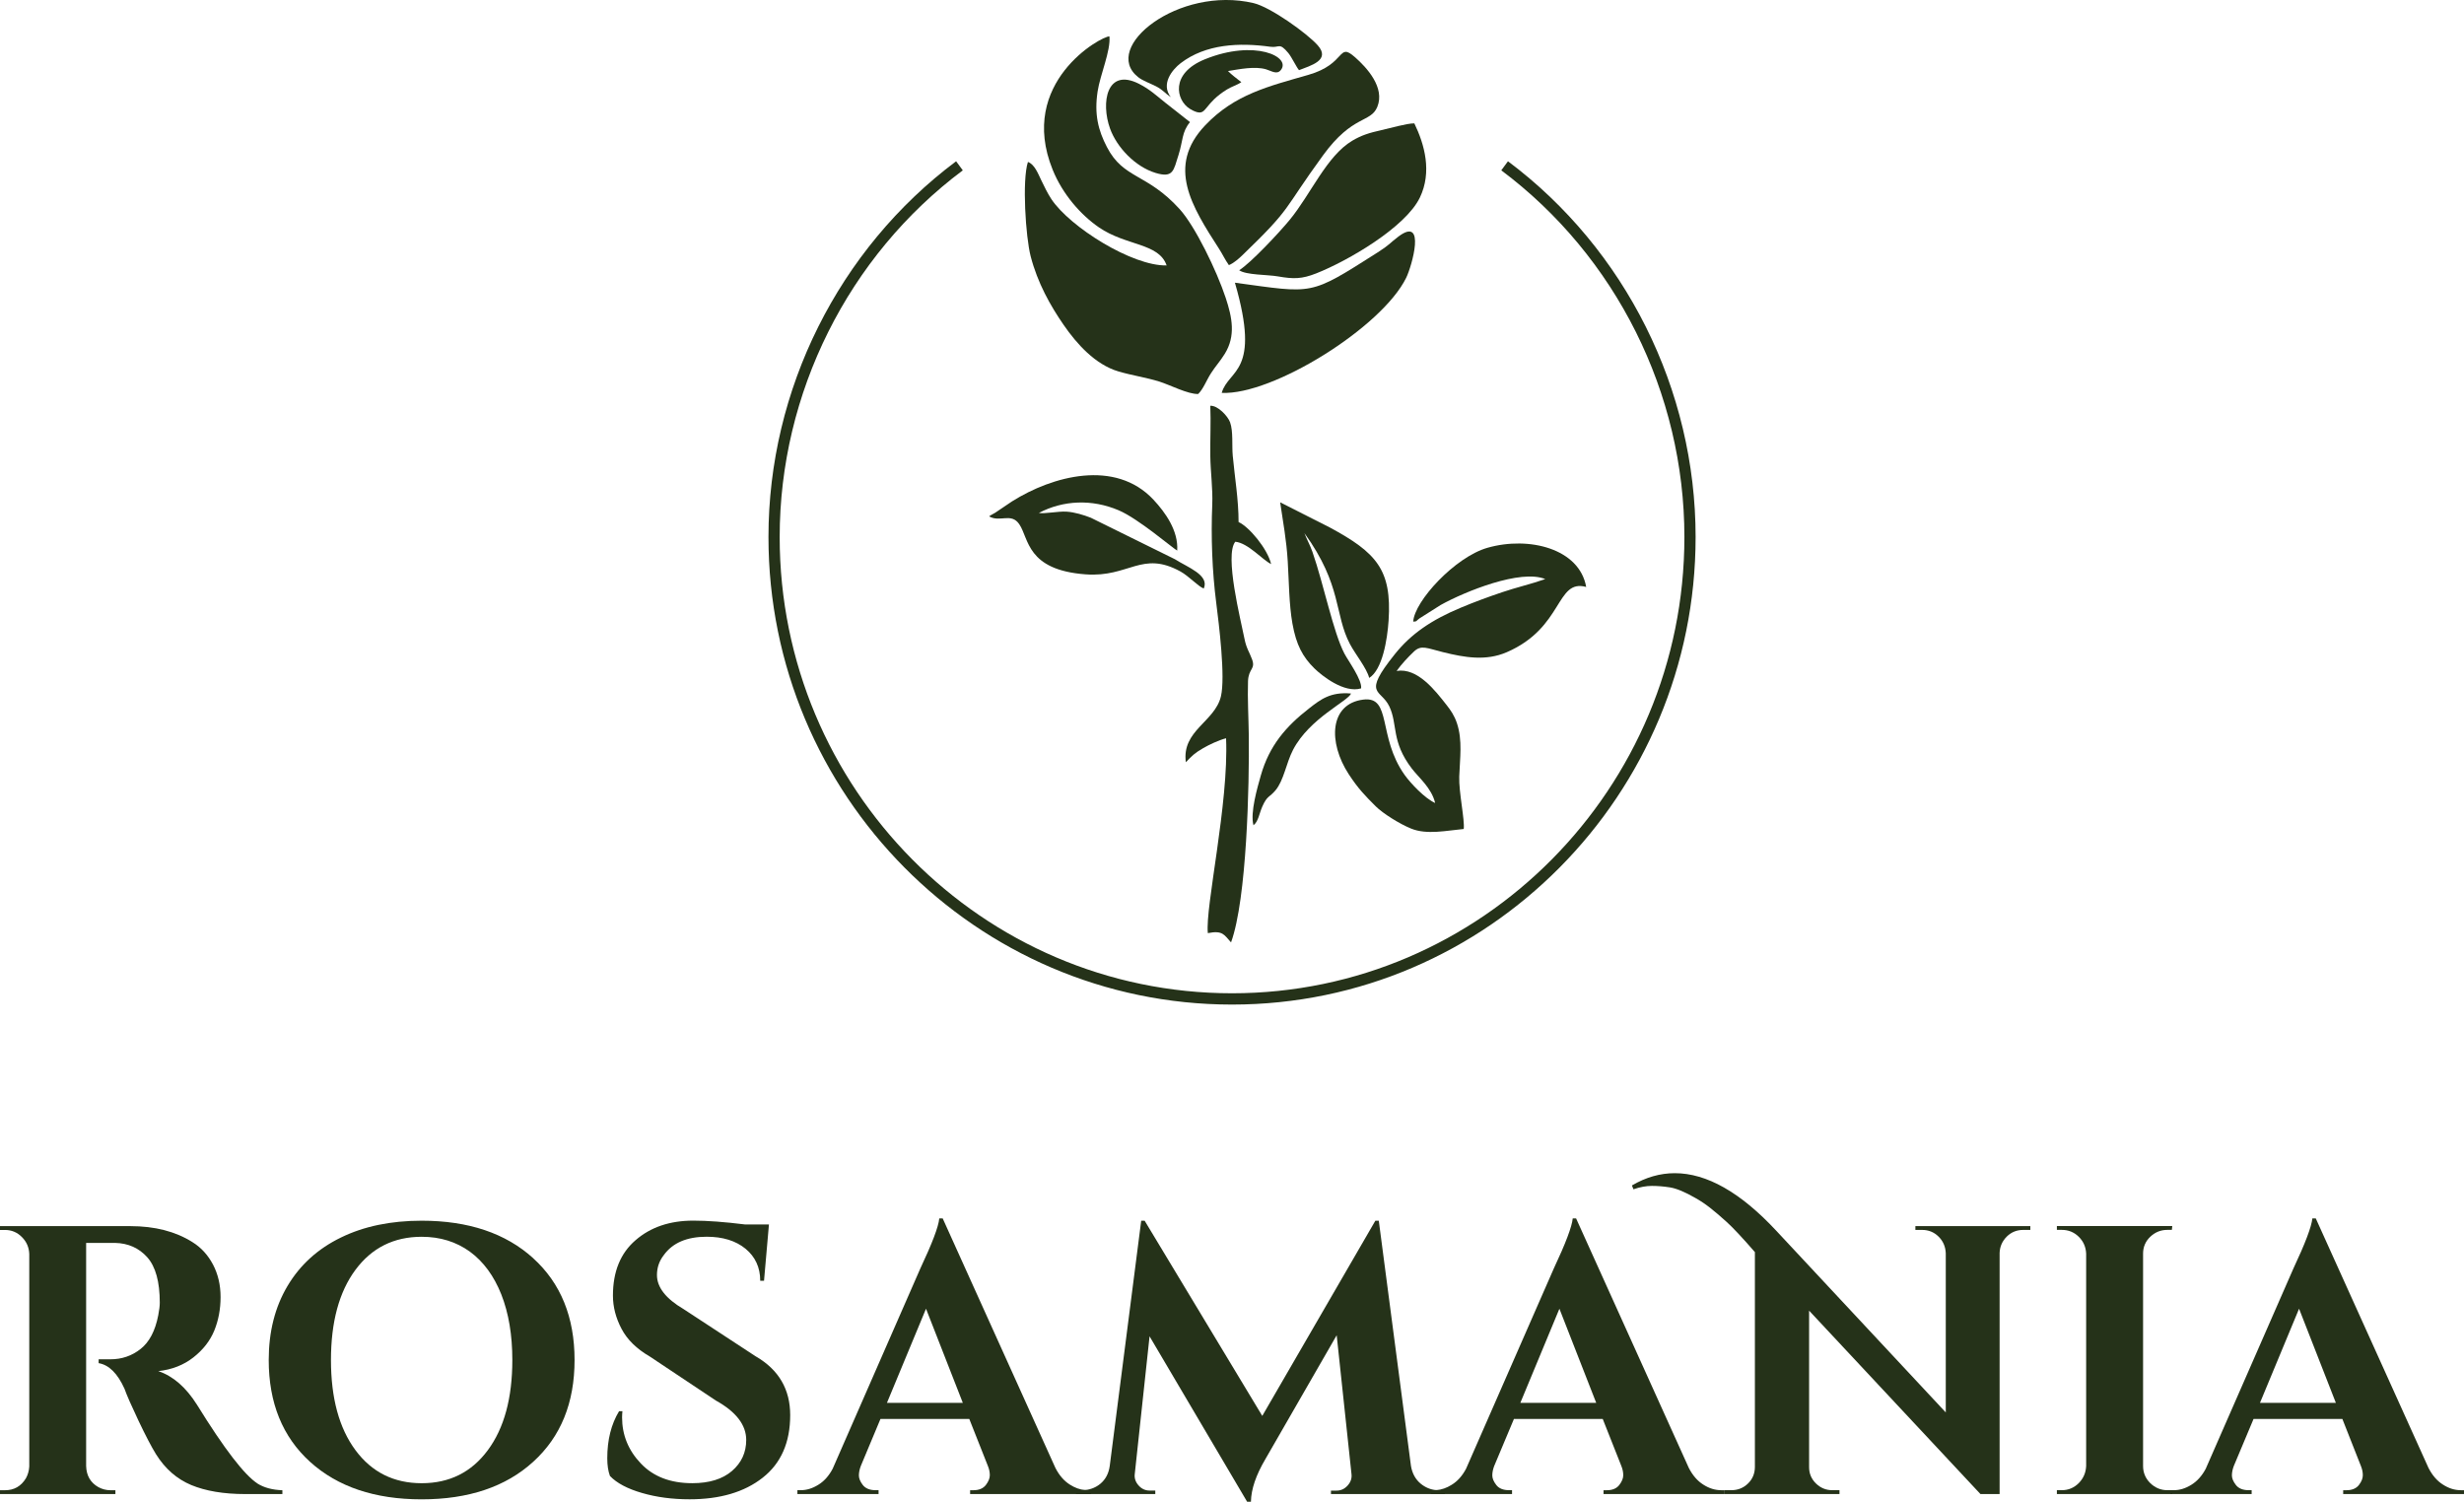 <svg width="164" height="100" viewBox="0 0 164 100" fill="none" xmlns="http://www.w3.org/2000/svg">
<g clip-path="url(#clip0_567_65151)">
<path d="M17.153 98.754C16.278 98.193 14.931 96.444 13.113 93.504C12.374 92.333 11.512 91.589 10.536 91.263C11.448 91.163 12.226 90.857 12.874 90.348C13.52 89.84 13.982 89.246 14.263 88.564C14.539 87.885 14.681 87.138 14.681 86.333C14.681 85.529 14.511 84.805 14.176 84.168C13.838 83.531 13.386 83.035 12.809 82.677C11.681 81.965 10.302 81.612 8.67 81.612H0V81.867H0.333C0.768 81.867 1.143 82.022 1.456 82.338C1.769 82.649 1.933 83.028 1.948 83.471V97.612C1.933 97.9 1.854 98.163 1.724 98.398C1.401 98.927 0.939 99.191 0.335 99.191H0V99.446H7.681V99.191H7.353C7.067 99.191 6.796 99.12 6.543 98.982C6.018 98.682 5.752 98.213 5.733 97.581V82.729H7.656C8.53 82.749 9.246 83.065 9.803 83.687C10.354 84.306 10.635 85.313 10.635 86.707C10.635 86.91 10.603 87.188 10.533 87.546C10.332 88.584 9.939 89.331 9.358 89.787C8.779 90.246 8.108 90.476 7.35 90.476H6.565V90.732C7.258 90.85 7.827 91.421 8.287 92.439C8.436 92.862 8.749 93.571 9.219 94.566C9.691 95.556 10.079 96.303 10.384 96.794C10.988 97.762 11.773 98.446 12.732 98.847C13.691 99.243 14.889 99.446 16.32 99.446H18.795V99.191C18.139 99.17 17.593 99.025 17.153 98.757V98.754Z" fill="#253219"/>
<path d="M35.489 83.747C33.655 82.085 31.18 81.251 28.066 81.251C26.009 81.251 24.217 81.624 22.687 82.373C21.154 83.118 19.968 84.195 19.136 85.596C18.303 86.997 17.886 88.639 17.886 90.526C17.886 93.376 18.803 95.636 20.637 97.301C22.476 98.965 24.95 99.797 28.064 99.797C31.177 99.797 33.655 98.967 35.486 97.301C37.325 95.634 38.242 93.376 38.242 90.526C38.242 87.677 37.325 85.411 35.486 83.747H35.489ZM32.472 96.521C31.386 97.992 29.918 98.724 28.066 98.724C26.215 98.724 24.744 97.992 23.656 96.521C22.57 95.055 22.028 93.053 22.028 90.524C22.028 87.995 22.57 85.99 23.656 84.524C24.747 83.055 26.215 82.321 28.066 82.321C29.296 82.321 30.362 82.652 31.274 83.311C32.181 83.975 32.88 84.93 33.369 86.165C33.856 87.406 34.1 88.86 34.1 90.524C34.1 93.053 33.558 95.053 32.472 96.521Z" fill="#253219"/>
<path d="M50.318 90.293L45.495 87.133C44.317 86.439 43.726 85.684 43.726 84.867C43.726 84.376 43.875 83.932 44.181 83.541C44.769 82.724 45.719 82.318 47.033 82.318C48.109 82.318 48.974 82.586 49.625 83.12C50.271 83.654 50.599 84.366 50.599 85.248H50.852L51.18 81.501H49.59C48.223 81.331 47.078 81.246 46.151 81.246C44.583 81.246 43.303 81.679 42.302 82.549C41.296 83.413 40.796 84.644 40.796 86.238C40.796 86.987 40.987 87.724 41.368 88.446C41.745 89.168 42.374 89.782 43.249 90.291L47.647 93.221C48.994 93.97 49.667 94.845 49.667 95.845C49.667 96.679 49.349 97.368 48.718 97.91C48.087 98.451 47.207 98.722 46.079 98.722C44.628 98.722 43.487 98.288 42.655 97.411C41.822 96.539 41.405 95.514 41.405 94.343C41.405 94.206 41.415 94.07 41.427 93.932H41.204C40.679 94.799 40.419 95.842 40.419 97.065C40.419 97.526 40.478 97.92 40.597 98.241C41.052 98.717 41.763 99.095 42.729 99.373C43.699 99.657 44.755 99.794 45.9 99.794C47.92 99.794 49.543 99.318 50.765 98.356C51.985 97.398 52.594 96.01 52.594 94.19C52.594 92.479 51.836 91.175 50.321 90.293H50.318Z" fill="#253219"/>
<path d="M72.396 99.188C72.337 99.188 72.274 99.183 72.217 99.178C71.872 99.15 71.539 99.028 71.206 98.814C70.818 98.569 70.5 98.201 70.247 97.707L62.745 81.1H62.516C62.469 81.642 62.044 82.757 61.254 84.436L55.422 97.759C55.169 98.236 54.851 98.594 54.463 98.829C54.075 99.07 53.688 99.188 53.298 99.188H53.074V99.444H58.476V99.188H58.275C57.887 99.188 57.606 99.07 57.427 98.842C57.248 98.612 57.166 98.398 57.166 98.206C57.166 98.013 57.209 97.799 57.293 97.579L58.603 94.446H64.514L65.754 97.579C65.839 97.787 65.881 97.99 65.881 98.193C65.881 98.396 65.791 98.614 65.615 98.845C65.436 99.07 65.165 99.19 64.793 99.19H64.569V99.446H72.625V99.19H72.401L72.396 99.188ZM59.033 93.376L61.634 87.11L64.084 93.376H59.033Z" fill="#253219"/>
<path d="M95.761 99.188C95.704 99.188 95.654 99.188 95.602 99.183H95.592C95.204 99.15 94.862 99.002 94.558 98.754C94.213 98.466 93.997 98.075 93.912 97.579L91.77 81.251H91.542L84.015 94.243L76.185 81.251H75.957L73.862 97.579C73.793 98.075 73.586 98.466 73.246 98.754C72.95 99 72.605 99.14 72.222 99.178C72.157 99.183 72.09 99.188 72.021 99.188H71.613V99.444H76.894V99.213H76.516C76.23 99.213 75.982 99.1 75.78 98.87C75.579 98.644 75.495 98.388 75.527 98.12L76.513 88.947L83.006 99.955H83.26C83.275 99.12 83.598 98.18 84.219 97.125L88.968 88.875L89.954 98.123C89.986 98.391 89.902 98.647 89.701 98.872C89.494 99.103 89.251 99.216 88.965 99.216H88.587V99.446H96.166V99.19H95.763L95.761 99.188Z" fill="#253219"/>
<path d="M114.552 99.188C114.149 99.188 113.752 99.065 113.364 98.814C112.976 98.569 112.658 98.201 112.405 97.707L104.903 81.1H104.679C104.627 81.642 104.207 82.757 103.417 84.436L97.58 97.759C97.327 98.236 97.009 98.594 96.621 98.829C96.281 99.043 95.948 99.155 95.607 99.183H95.597C95.55 99.188 95.508 99.188 95.46 99.188H95.232V99.444H100.639V99.188H100.438C100.05 99.188 99.764 99.07 99.59 98.842C99.412 98.612 99.325 98.398 99.325 98.206C99.325 98.013 99.367 97.799 99.451 97.579L100.766 94.446H106.675L107.915 97.579C107.999 97.787 108.041 97.99 108.041 98.193C108.041 98.396 107.952 98.614 107.775 98.845C107.597 99.07 107.326 99.19 106.958 99.19H106.729V99.446H114.788V99.19H114.559L114.552 99.188ZM101.191 93.376L103.792 87.11L106.242 93.376H101.191Z" fill="#253219"/>
<path d="M127.485 81.609V81.865H127.94C128.36 81.865 128.725 82.01 129.026 82.308C129.329 82.606 129.488 82.972 129.508 83.416V94.013L118.217 81.91C115.846 79.366 113.595 78.088 111.47 78.088C110.496 78.088 109.542 78.361 108.618 78.905L108.72 79.16C109.154 79.01 109.567 78.935 109.945 78.935C110.322 78.935 110.725 78.967 111.157 79.035C111.587 79.105 112.154 79.341 112.859 79.747C113.162 79.917 113.481 80.128 113.809 80.383C114.137 80.639 114.509 80.96 114.932 81.341C115.352 81.722 115.975 82.388 116.803 83.341V97.632C116.803 98.075 116.649 98.444 116.348 98.739C116.045 99.037 115.675 99.188 115.235 99.188H114.78V99.444H122.433V99.188H121.951C121.531 99.188 121.171 99.037 120.865 98.739C120.562 98.441 120.411 98.083 120.411 97.659V87.238L131.814 99.444H133.091V83.393C133.106 82.97 133.27 82.606 133.568 82.308C133.871 82.01 134.236 81.865 134.659 81.865H135.136V81.609H127.483H127.485Z" fill="#253219"/>
<path d="M144.253 99.188C143.818 99.188 143.438 99.028 143.117 98.717C142.799 98.401 142.64 98.022 142.64 97.579V83.439C142.64 83 142.799 82.626 143.117 82.321C143.44 82.015 143.818 81.862 144.253 81.862H144.556L144.583 81.606H136.903V81.862H137.231C137.671 81.862 138.046 82.013 138.359 82.321C138.667 82.626 138.831 83 138.851 83.439V97.579C138.831 98.022 138.67 98.401 138.359 98.717C138.046 99.028 137.671 99.188 137.231 99.188H136.903V99.444H144.583L144.556 99.188H144.253Z" fill="#253219"/>
<path d="M163.784 99.188C163.376 99.188 162.984 99.065 162.596 98.814C162.208 98.569 161.89 98.201 161.637 97.707L154.135 81.1H153.907C153.854 81.642 153.434 82.757 152.644 84.436L146.812 97.759C146.559 98.236 146.236 98.594 145.853 98.829C145.465 99.07 145.078 99.188 144.688 99.188H144.464V99.444H149.866V99.188H149.665C149.277 99.188 148.996 99.07 148.818 98.842C148.639 98.612 148.552 98.398 148.552 98.206C148.552 98.013 148.594 97.799 148.678 97.579L149.993 94.446H155.904L157.139 97.579C157.224 97.787 157.266 97.99 157.266 98.193C157.266 98.396 157.182 98.614 157.005 98.845C156.826 99.07 156.55 99.19 156.183 99.19H155.959V99.446H164.015V99.19H163.791L163.784 99.188ZM150.42 93.376L153.022 87.11L155.472 93.376H150.42Z" fill="#253219"/>
<path fill-rule="evenodd" clip-rule="evenodd" d="M77.647 17.667C75.361 17.717 71.221 15.115 69.983 13.261C69.725 12.872 69.514 12.429 69.297 11.982C69.096 11.566 68.863 10.94 68.418 10.779C68.02 11.985 68.266 15.774 68.599 17.058C69.064 18.85 69.914 20.348 70.793 21.624C71.668 22.892 72.893 24.263 74.439 24.722C75.326 24.985 76.28 25.123 77.165 25.398C77.87 25.619 79.08 26.251 79.751 26.223C80.104 25.872 80.295 25.318 80.599 24.847C80.899 24.376 81.212 24.048 81.52 23.549C82.256 22.358 82.013 21.138 81.583 19.832C80.986 18.023 79.547 15.058 78.516 13.92C76.33 11.511 74.787 11.932 73.678 9.794C73.089 8.659 72.826 7.607 73.055 6.088C73.224 4.972 73.937 3.378 73.842 2.421C73.308 2.401 67.707 5.481 70.063 11.296C70.731 12.947 71.951 14.316 73.144 15.135C74.953 16.378 77.132 16.163 77.649 17.667" fill="#253219"/>
<path fill-rule="evenodd" clip-rule="evenodd" d="M94.059 41.378C94.352 41.358 94.21 41.353 94.474 41.165L95.885 40.271C97.51 39.366 101.218 37.867 102.85 38.544C101.909 38.875 100.902 39.105 99.973 39.421C99.019 39.744 98.171 40.055 97.245 40.441C95.272 41.261 93.912 42.198 92.836 43.544C90.635 46.293 91.897 45.825 92.469 47.015C93.043 48.215 92.58 49.346 93.972 51.16C94.447 51.779 95.284 52.449 95.522 53.449C94.837 53.143 93.89 52.143 93.482 51.569C91.681 49.025 92.647 46.328 90.737 46.566C88.488 46.847 88.379 49.406 89.772 51.536C90.404 52.501 90.853 52.957 91.569 53.672C92.034 54.135 93.132 54.83 93.925 55.153C94.973 55.579 96.295 55.281 97.423 55.178C97.503 54.594 97.088 52.709 97.125 51.692C97.167 50.476 97.354 49.283 96.971 48.135C96.797 47.617 96.556 47.276 96.29 46.937C95.525 45.962 94.35 44.426 92.956 44.659C93.274 44.215 93.713 43.744 94.111 43.366C94.598 42.905 94.973 43.145 96.044 43.408C97.488 43.767 98.904 44.01 100.283 43.413C104.088 41.769 103.541 38.511 105.574 39.068C105.131 36.529 101.784 35.667 99.004 36.461C96.839 37.08 94.136 40.02 94.061 41.376" fill="#253219"/>
<path fill-rule="evenodd" clip-rule="evenodd" d="M81.791 17.647C82.109 17.524 82.487 17.188 82.723 16.957C86.068 13.734 85.327 14.085 88.061 10.336C90.036 7.624 91.226 8.195 91.671 7.115C92.195 5.837 90.988 4.506 90.168 3.792C89.017 2.789 89.629 4.251 87.087 4.982C84.433 5.749 82.184 6.271 80.216 8.341C77.619 11.073 79.319 13.737 81.148 16.576C81.376 16.93 81.53 17.276 81.791 17.644" fill="#253219"/>
<path fill-rule="evenodd" clip-rule="evenodd" d="M78.924 50.739C79.346 50.301 79.493 50.138 80.082 49.797C80.472 49.571 81.116 49.263 81.605 49.14C81.794 53.489 80.206 60.371 80.392 62.11C81.399 61.907 81.486 62.238 81.936 62.727C82.987 59.84 83.158 52.213 83.118 48.95C83.103 47.784 83.026 46.489 83.066 45.343C83.096 44.486 83.581 44.551 83.335 43.887C83.146 43.373 82.959 43.168 82.828 42.504C82.584 41.268 81.488 36.957 82.219 36.058C83.079 36.148 83.996 37.243 84.604 37.546C84.361 36.516 83.123 35.05 82.438 34.749C82.438 33.263 82.186 31.794 82.05 30.336C81.985 29.644 82.09 28.717 81.873 28.11C81.732 27.709 81.053 26.972 80.556 27.01C80.601 28.07 80.542 29.256 80.556 30.338C80.569 31.431 80.73 32.509 80.686 33.596C80.594 35.722 80.683 38.045 80.949 40.115C81.13 41.536 81.57 45.068 81.262 46.353C80.852 48.058 78.641 48.621 78.929 50.739" fill="#253219"/>
<path fill-rule="evenodd" clip-rule="evenodd" d="M82.48 17.988C82.927 18.311 84.385 18.278 85.049 18.396C86.107 18.581 86.647 18.574 87.603 18.198C89.708 17.368 93.552 15.13 94.504 13.15C95.321 11.449 94.824 9.632 94.136 8.211C93.656 8.203 92.479 8.544 91.932 8.664C91.157 8.837 90.625 8.995 89.996 9.371C88.297 10.389 87.26 12.9 85.849 14.624C85.178 15.444 83.267 17.491 82.477 17.988" fill="#253219"/>
<path fill-rule="evenodd" clip-rule="evenodd" d="M82.194 18.817C83.953 24.867 81.781 24.549 81.314 26.15C84.696 26.318 91.969 21.797 93.594 18.489C93.972 17.717 94.936 14.351 93.082 15.742C92.508 16.173 92.504 16.288 91.676 16.812C87.111 19.712 87.492 19.534 82.194 18.817Z" fill="#253219"/>
<path fill-rule="evenodd" clip-rule="evenodd" d="M90.593 45.825C90.675 45.263 89.738 43.99 89.482 43.504C88.737 42.078 88.113 38.92 87.353 36.729C87.183 36.246 86.977 35.91 86.823 35.489C89.345 38.98 88.796 40.867 89.852 42.872C90.218 43.566 90.958 44.454 91.132 45.123C92.012 44.574 92.337 42.579 92.422 41.313C92.648 37.915 91.606 36.787 88.528 35.118L85.206 33.436C85.399 34.762 85.626 35.94 85.71 37.368C85.79 38.684 85.797 40.246 86.021 41.501C86.276 42.932 86.709 43.727 87.484 44.489C87.969 44.965 89.46 46.163 90.595 45.819" fill="#253219"/>
<path fill-rule="evenodd" clip-rule="evenodd" d="M65.836 34.371C66.557 34.789 67.302 34.1 67.841 34.892C68.493 35.847 68.316 37.942 72.264 38.23C75.164 38.441 75.997 36.619 78.576 38.043C79.128 38.348 79.739 39.023 80.119 39.175C80.522 38.278 79.036 37.759 78.198 37.221L72.603 34.461C72.14 34.281 71.529 34.088 70.98 34.055C70.423 34.023 69.529 34.213 69.144 34.143C70.766 33.291 72.674 33.208 74.456 33.965C75.768 34.521 78.032 36.471 78.352 36.647C78.442 35.328 77.555 34.098 76.77 33.258C74.228 30.544 70.053 31.677 67.362 33.371L66.239 34.128C66.09 34.225 65.943 34.278 65.834 34.371" fill="#253219"/>
<path fill-rule="evenodd" clip-rule="evenodd" d="M77.925 6.464C77.249 5.594 78.014 4.642 78.583 4.205C80.253 2.925 82.485 2.825 84.555 3.113C85.163 3.198 85.136 2.792 85.75 3.531C85.983 3.815 86.316 4.526 86.463 4.669C87.211 4.371 88.59 4.013 87.708 3.018C87 2.218 84.564 0.474 83.441 0.208C78.454 -0.972 73.263 3.15 75.748 5.13C76.056 5.376 76.538 5.539 76.931 5.739C77.398 5.975 77.552 6.218 77.925 6.466" fill="#253219"/>
<path fill-rule="evenodd" clip-rule="evenodd" d="M79.204 8.128L77.55 6.827C76.976 6.376 76.561 5.96 75.81 5.579C73.651 4.484 73.263 6.842 73.882 8.556C74.332 9.805 75.557 11.098 76.911 11.509C78.104 11.87 78.109 11.341 78.439 10.318C78.745 9.363 78.648 8.797 79.207 8.125" fill="#253219"/>
<path fill-rule="evenodd" clip-rule="evenodd" d="M82.621 5.469C82.308 5.218 81.993 4.992 81.732 4.729C82.505 4.604 83.508 4.396 84.259 4.611C84.614 4.714 84.982 4.99 85.245 4.669C85.976 3.784 83.516 2.596 80.194 3.947C77.86 4.895 78.285 6.679 79.187 7.238C79.326 7.326 79.496 7.413 79.662 7.461C80.323 7.644 80.159 6.882 81.67 5.952C81.983 5.759 82.368 5.649 82.621 5.471" fill="#253219"/>
<path fill-rule="evenodd" clip-rule="evenodd" d="M83.431 54.927C83.749 54.697 83.816 54.138 84.018 53.684C84.346 52.942 84.482 53.095 84.897 52.602C85.451 51.94 85.608 50.787 86.06 49.915C87.156 47.797 89.763 46.652 89.919 46.16C88.55 46.043 87.899 46.556 87.141 47.145C85.593 48.346 84.485 49.624 83.918 51.617C83.695 52.404 83.198 54.095 83.429 54.93" fill="#253219"/>
<path d="M82.003 66.865C64.989 66.865 51.148 52.905 51.148 35.744C51.148 25.935 55.817 16.587 63.637 10.734L64.082 11.338C56.451 17.048 51.894 26.173 51.894 35.744C51.894 52.489 65.401 66.113 82.003 66.113C98.604 66.113 112.111 52.489 112.111 35.744C112.111 26.173 107.557 17.05 99.923 11.338L100.368 10.734C108.188 16.587 112.857 25.935 112.857 35.744C112.857 52.905 99.016 66.865 82.003 66.865Z" fill="#253219"/>
</g>
<defs>
<clipPath id="clip0_567_65151">
<rect width="164" height="100" fill="white"/>
</clipPath>
</defs>
</svg>
